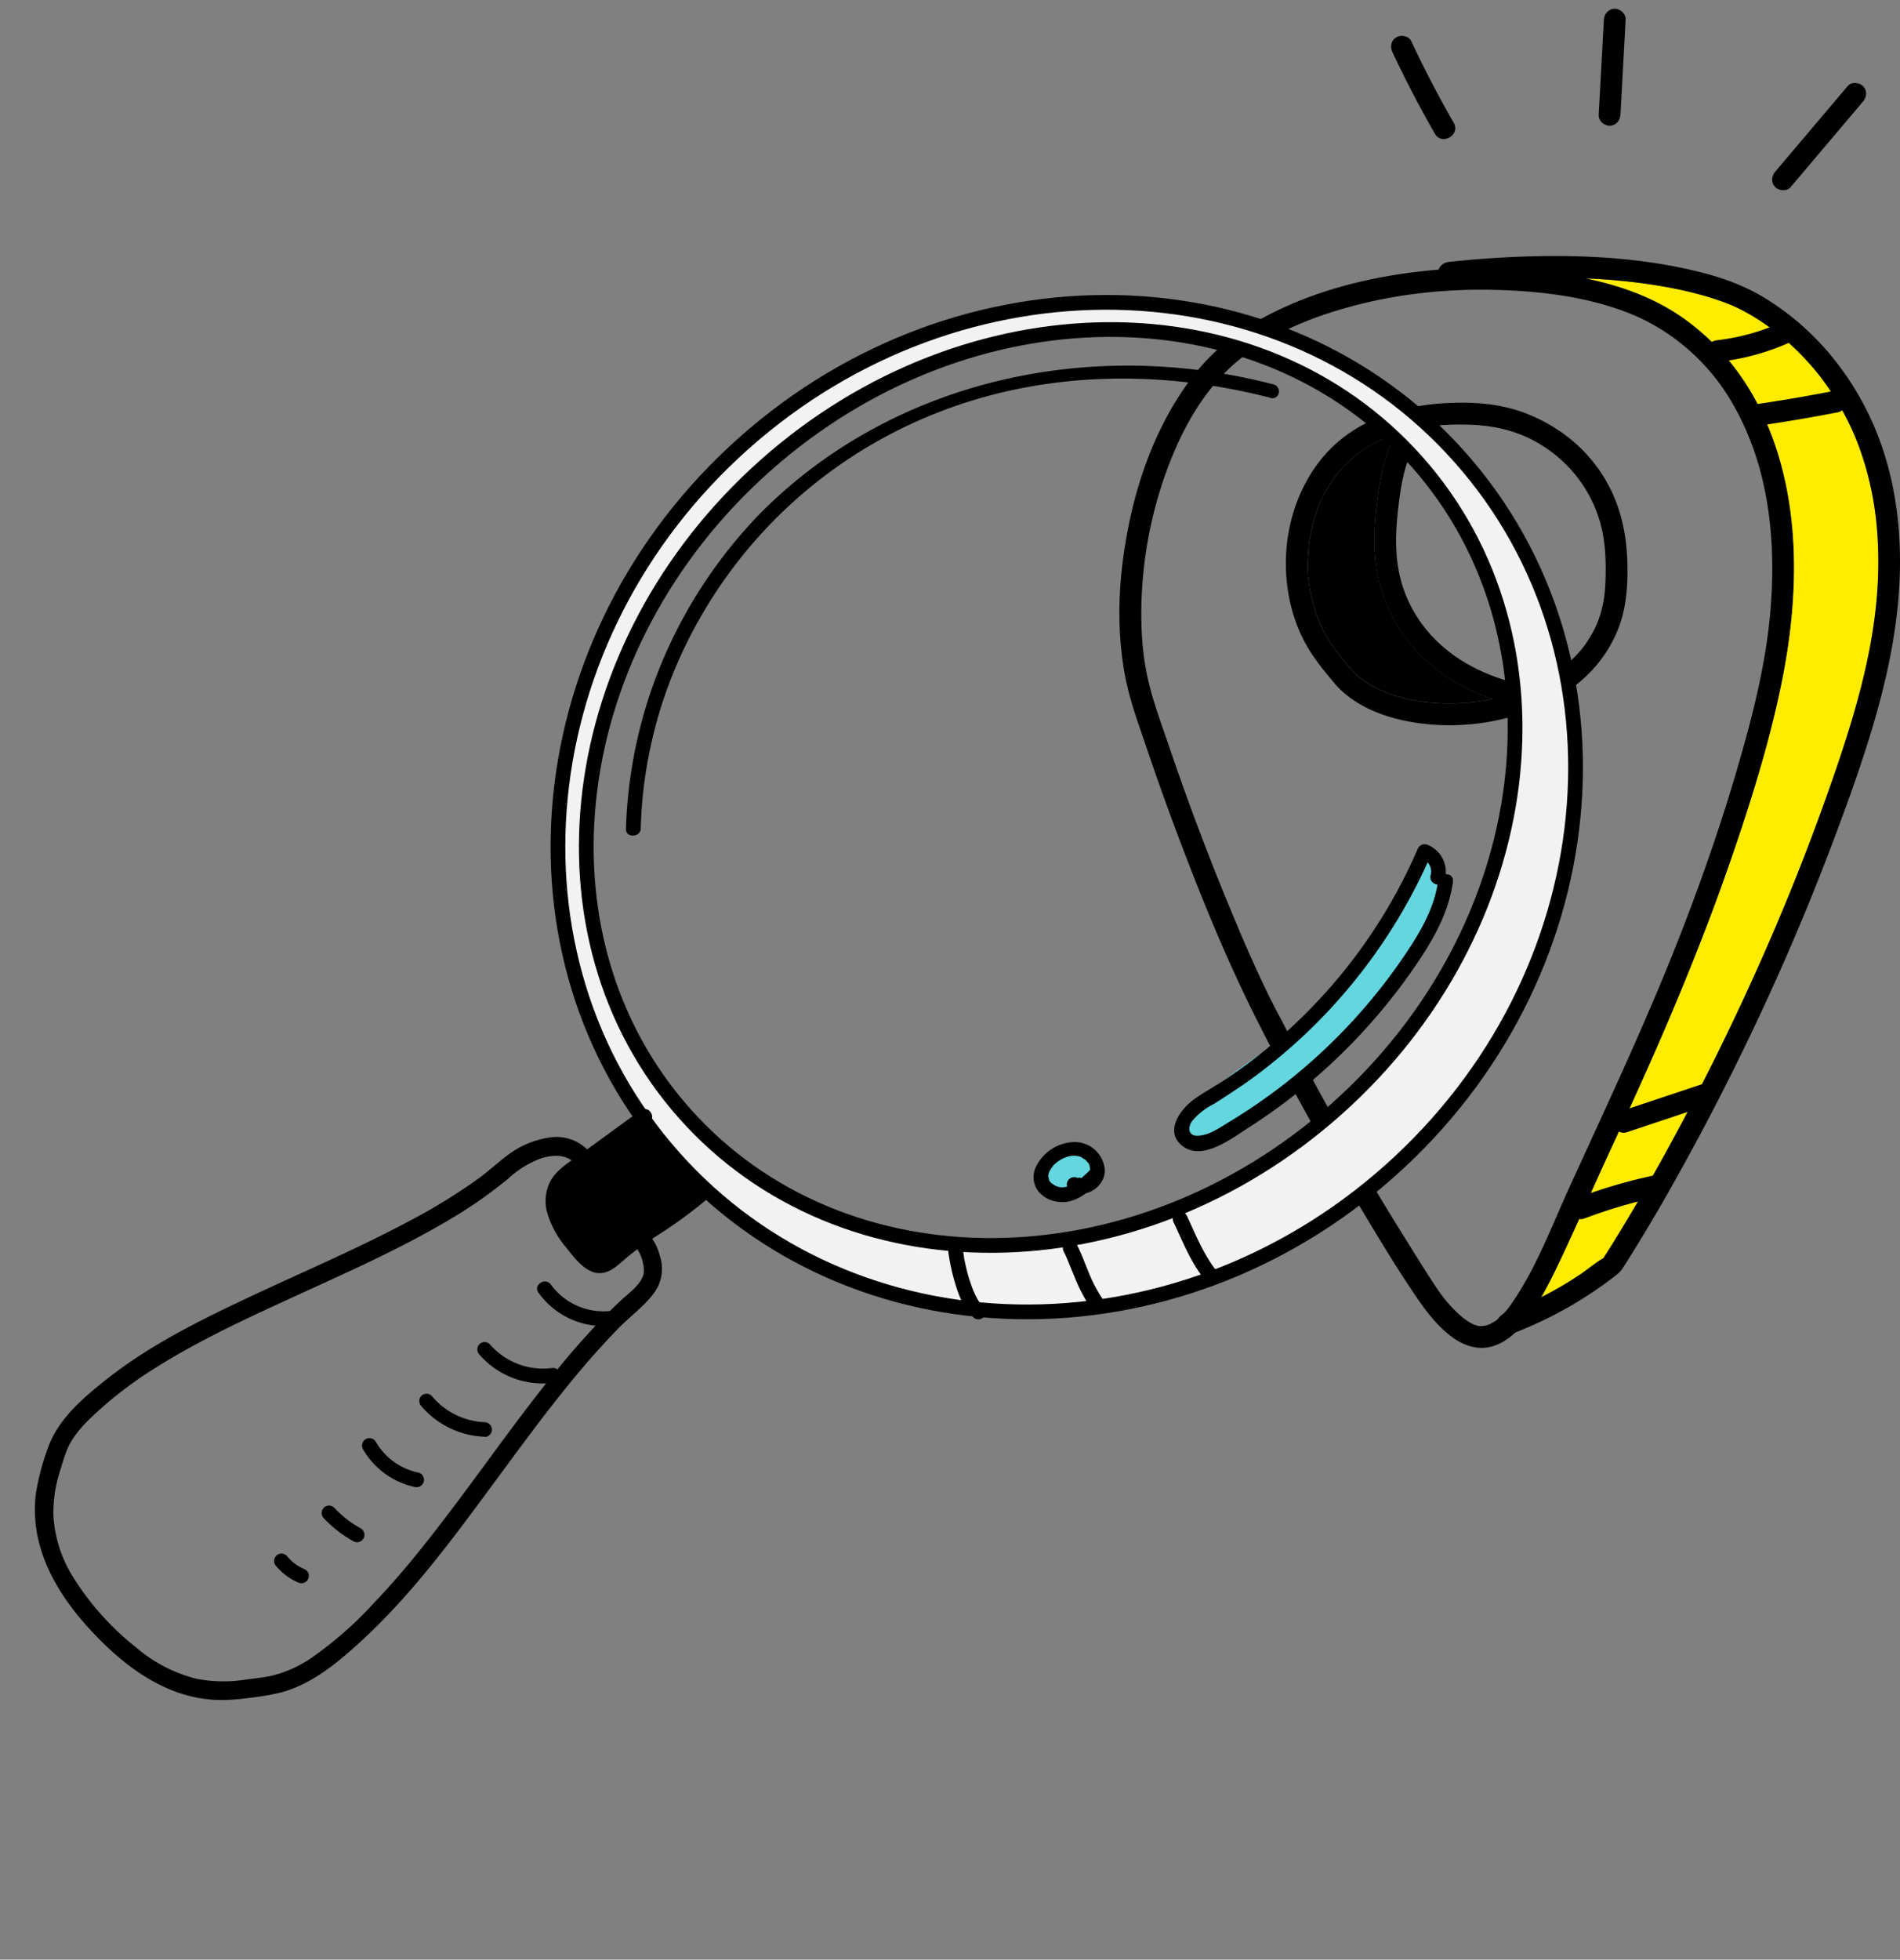 <svg width="129" height="133" viewBox="0 0 129 133" fill="none" xmlns="http://www.w3.org/2000/svg"><rect x="0" y="0" width="129" height="133" fill="#808080" stroke="none"/><g id="Illu/Magnifying-glass_Talk"><g id="Geoloc"><g id="Group"><path id="Vector" d="M85.69 69.926a194.523 194.523 0 005.85 10.638c1.49 2.513 2.986 5.052 4.63 7.472 1.149 1.691 3.109 4.174 5.444 3.24.913-.367 1.578-1.094 2.152-1.868.854-1.156 1.498-2.465 2.116-3.757 1.185-2.486 2.27-5.025 3.429-7.522 1.354-2.915 2.687-5.838 3.946-8.794 1.516-3.559 2.941-7.16 4.209-10.818 1.365-3.94 2.631-7.963 3.476-12.051 1.283-6.213 1.41-13.095-1.522-18.885-1.171-2.311-2.853-4.33-4.945-5.858-2.25-1.64-4.875-2.498-7.594-2.983a36.272 36.272 0 00-10.55-.307c-3.31.387-6.59 1.19-9.603 2.64a18.087 18.087 0 00-3.724 2.364c-1.138.943-2.054 2.066-2.855 3.29-1.83 2.793-2.977 6.05-3.595 9.32-.617 3.269-.762 6.422-.212 9.591.301 1.741.925 3.411 1.492 5.078a187.409 187.409 0 002.037 5.714c1.646 4.39 3.423 8.76 5.542 12.95.092.183.186.366.284.549.449.84 1.726.095 1.277-.745-1.434-2.68-2.637-5.527-3.778-8.306a177.748 177.748 0 01-3.801-10.159c-.573-1.682-1.22-3.372-1.56-5.12-.264-1.35-.355-2.751-.346-4.158a28.437 28.437 0 011.708-9.456c.99-2.728 2.462-5.45 4.69-7.363 2.23-1.912 4.946-3.02 7.692-3.78 3.222-.89 6.58-1.25 9.917-1.168 3.071.077 6.298.458 9.172 1.608 2.122.849 4.055 2.273 5.571 4.094 1.517 1.82 2.666 4.262 3.302 6.689.771 2.944.916 6.015.689 9.048-.284 3.8-1.239 7.502-2.306 11.146-1.123 3.834-2.444 7.608-3.899 11.33-2.252 5.764-4.895 11.35-7.463 16.978-1.191 2.607-2.205 5.362-3.822 7.744-.29.429-.437.636-.842 1.029a3.215 3.215 0 01-.193.177l-.115.098c.157-.13.033-.024-.003 0-.15.1-.307.177-.461.272-.127.077.166-.048.024-.01-.027.007-.05.022-.077.028-.077.023-.154.047-.234.067-.065.015-.289.027-.038.015-.095.006-.186.015-.281.018-.044 0-.088 0-.133-.006.169.015-.044-.012-.071-.018-.068-.02-.136-.038-.201-.062-.213-.074.116.062-.091-.038a3.88 3.88 0 01-.707-.455c-.854-.713-1.44-1.478-2.01-2.36-.703-1.078-1.38-2.175-2.06-3.268a197.172 197.172 0 01-5.43-9.255 206.744 206.744 0 01-2.84-5.365c-.435-.848-1.709-.1-1.277.745l-.01.003z" fill="#000"/><path id="Vector_2" d="M127.131 33.673a21.3 21.3 0 00-.892-3.278 24.596 24.596 0 00-.19-.5l-.106-.26c-.012-.03-.024-.062-.038-.092 0-.006-.006-.008-.009-.02a18.842 18.842 0 00-2.117-3.698c-.041-.056-.079-.11-.121-.163-.015-.017-.062-.082-.086-.112l-.115-.148-.124-.154a17.727 17.727 0 00-2.385-2.409c-.086-.07-.175-.144-.26-.212a13.618 13.618 0 00-.627-.473 15.208 15.208 0 00-1.72-1.07 9.267 9.267 0 00-.662-.322c-.042-.018-.086-.036-.128-.057a15.156 15.156 0 00-1.214-.44c-1.387-.446-2.82-.745-4.26-.96a41.9 41.9 0 00-4.38-.409c2.424.506 4.753 1.348 6.777 2.823 2.093 1.528 3.775 3.547 4.946 5.859 2.932 5.79 2.805 12.671 1.522 18.884-.843 4.088-2.111 8.111-3.476 12.051-1.268 3.657-2.693 7.257-4.209 10.819-1.26 2.955-2.596 5.879-3.946 8.793-1.159 2.498-2.244 5.037-3.429 7.523a35.305 35.305 0 01-1.218 2.376 23.297 23.297 0 002.518-1.46c.524-.346 1.008-.763 1.537-1.094.027-.014.101-.056.116-.05.032-.035.056-.088.082-.13.299-.461.589-.928.878-1.395a140.546 140.546 0 003.793-6.586 171.654 171.654 0 005.353-10.756 156.951 156.951 0 005.58-13.969c1.534-4.46 2.873-9 2.992-13.75.044-1.756-.068-3.5-.382-5.158v-.003z" fill="#FFEC00"/><path id="Vector_3" d="M102.557 90.56a27.135 27.135 0 006.905-3.81c.269-.207.526-.393.709-.674.107-.162.21-.328.314-.49a121.468 121.468 0 003.183-5.368 169.287 169.287 0 005.19-10.002 166.814 166.814 0 005.8-13.639c1.726-4.631 3.52-9.715 4.123-14.84.426-3.61.269-7.343-.813-10.83a19.803 19.803 0 00-3.836-6.997 18.2 18.2 0 00-4.251-3.648c-1.593-.981-3.302-1.54-5.081-1.945-4.023-.919-8.223-1.064-12.332-.863a72.499 72.499 0 00-4.079.32c-.396.04-.739.31-.739.738 0 .429.34.78.74.74 4.519-.48 9.242-.615 13.694.056 1.439.215 2.873.514 4.259.96a18.578 18.578 0 011.141.411l.029.012c.06.024.116.05.175.077.225.1.446.207.662.322.597.316 1.17.677 1.72 1.07.163.118.325.236.485.357-.189-.144.089.072.142.113.089.07.174.142.26.213.37.31.727.632 1.07.97a18.373 18.373 0 011.315 1.439l.125.153a9.595 9.595 0 01.201.26l.121.163c.088.118.174.24.26.36a18.77 18.77 0 011.856 3.338c.047.11-.038-.095.006.015.015.032.027.065.041.097l.107.26c.065.166.127.334.189.5.124.346.242.694.349 1.046.221.733.402 1.481.544 2.232.313 1.658.425 3.402.381 5.158-.118 4.75-1.457 9.29-2.991 13.75a157.238 157.238 0 01-5.581 13.97 171.054 171.054 0 01-5.353 10.755 141.318 141.318 0 01-3.792 6.586c-.287.467-.58.934-.878 1.395-.027.042-.05.095-.086.13-.009.01-.012.021-.018.03 0 0 0 .006-.006.006.089-.086-.053-.01-.088.012-.529.33-1.014.75-1.537 1.093a25.39 25.39 0 01-5.019 2.572c-.373.142-.63.5-.517.91.097.358.535.66.91.517h-.009z" fill="#000"/><path id="Vector_4" d="M116.583 24.569a16.272 16.272 0 005.161-1.43c.361-.17.452-.69.266-1.012-.216-.372-.647-.434-1.011-.266a14.817 14.817 0 01-4.413 1.23c-.384.041-.756.31-.739.739.018.363.328.783.739.739h-.003z" fill="#000"/><path id="Vector_5" d="M119.537 28.872a105.78 105.78 0 005.264-.895c.393-.077.615-.544.518-.91-.113-.408-.518-.595-.911-.518a105.32 105.32 0 01-5.264.896c-.396.056-.612.558-.517.91.115.426.511.574.91.517z" fill="#000"/><path id="Vector_6" d="M110.431 76.851l5.504-1.835c.379-.127.627-.509.517-.91-.1-.37-.529-.642-.91-.518l-5.504 1.836c-.378.127-.626.508-.517.91.101.37.529.641.91.517z" fill="#000"/><path id="Vector_7" d="M107.547 82.707a35.034 35.034 0 015.028-1.478c.39-.083.618-.54.517-.91-.112-.405-.517-.6-.91-.518a35.06 35.06 0 00-5.028 1.478c-.372.142-.629.5-.517.91.097.358.535.66.91.518z" fill="#000"/><path id="Vector_8" d="M121.574 12.698l4.916-5.808c.257-.304.298-.748 0-1.046-.263-.263-.786-.308-1.046 0l-4.916 5.808c-.257.304-.299.748 0 1.046.263.263.786.308 1.046 0z" fill="#000"/><path id="Vector_9" d="M110.021 7.795l.351-6.462c.021-.399-.354-.739-.738-.739-.417 0-.719.34-.739.74-.119 2.154-.234 4.306-.352 6.46-.021.4.355.74.739.74.417 0 .718-.34.739-.74z" fill="#000"/><path id="Vector_10" d="M98.7 8.333a75.014 75.014 0 01-2.882-5.537c-.168-.36-.689-.452-1.01-.266-.37.216-.435.648-.267 1.011a74.424 74.424 0 002.882 5.537c.473.824 1.753.08 1.277-.745z" fill="#000"/><path id="Vector_11" d="M91.694 45.375c-.58-.674-1.138-1.363-1.596-2.126-.482-.8-.784-1.652-1.014-2.556-.23-.905-.367-1.892-.284-2.856.012-.127.027-.25.033-.378.006-.106.009-.216.017-.322.006-.074.012-.148.021-.222.006-.047.012-.091.015-.139.024-.207-.015.098-.003.018.083-.508.177-1.01.322-1.508.086-.298.186-.594.296-.883l.088-.219c.06-.15-.053.121-.008.02.017-.035.032-.073.05-.112.077-.165.153-.33.236-.493a8.99 8.99 0 01.562-.949c.05-.077.103-.15.156-.225.033-.044.196-.26.086-.118a8.95 8.95 0 011.34-1.374l.12-.098c.166-.13-.118.086.05-.038.086-.065.175-.127.264-.19.2-.138.408-.268.618-.393.913-.526 1.77-.836 2.855-1.078 1.28-.287 2.6-.355 3.943-.308 1.425.053 2.82.34 4.1.987 2.468 1.25 4.265 3.535 4.829 6.252.166.795.222 1.61.228 2.42.006.73-.03 1.63-.133 2.22-.186 1.07-.491 1.863-1.061 2.746-.275.423-.461.66-.846 1.065a8.396 8.396 0 01-.535.51c-.088.078-.177.155-.269.232-.044.038-.091.073-.138.112.103-.08-.083.062-.104.077a11.379 11.379 0 01-2.589 1.404c-.97.363-1.981.614-3.006.762-.24.036.145-.018-.098.012l-.148.018c-.12.015-.245.026-.366.038a14.859 14.859 0 01-2.362.024c-1.708-.118-3.461-.565-4.912-1.611-.157-.115.118.098-.033-.024l-.089-.07a5.938 5.938 0 01-.638-.624c-.263-.302-.777-.27-1.046 0-.299.298-.263.745 0 1.046 1.274 1.46 3.224 2.229 5.093 2.563 2.202.393 4.495.29 6.656-.281 2.161-.57 4.233-1.623 5.746-3.27a8.87 8.87 0 001.774-2.881c.517-1.369.611-2.87.576-4.322-.041-1.684-.34-3.325-1.058-4.856a10.246 10.246 0 00-2.749-3.53c-1.156-.948-2.613-1.731-4.129-2.13-1.517-.4-3.184-.45-4.765-.331-2.418.18-4.786.878-6.704 2.403-1.354 1.079-2.338 2.53-2.973 4.132-1.29 3.248-1.044 7.28.806 10.233.506.804 1.112 1.546 1.73 2.264.26.302.777.266 1.046 0 .301-.301.26-.742 0-1.046v.003z" fill="#000"/><path id="Vector_12" d="M95.752 28.045c-1.158 1.354-1.776 2.947-2.063 4.694-.287 1.747-.49 3.58-.298 5.359.351 3.278 2.181 6.104 4.927 7.904 1.54 1.01 3.313 1.658 5.122 1.977.394.068.796-.106.911-.517.097-.358-.121-.84-.517-.91-2.788-.491-5.478-1.803-7.213-4.097a8.875 8.875 0 01-1.682-3.872c-.271-1.57-.13-3.213.08-4.783.228-1.705.639-3.375 1.783-4.711.26-.305.298-.748 0-1.047-.266-.266-.784-.304-1.047 0l-.003.003z" fill="#000"/><path id="Vector_13" d="M93.39 38.098c-.189-1.78.012-3.6.299-5.36.195-1.179.547-2.287 1.108-3.301a8.956 8.956 0 00-2.353 1.17l-.263.19-.03.023c-.005.006-.011.01-.02.018-.041.033-.083.065-.121.098a8.885 8.885 0 00-.934.892c-.13.145-.257.299-.378.453a6.192 6.192 0 00-.266.372 9.306 9.306 0 00-.799 1.442c-.014.033-.03.068-.044.104-.027.068-.056.136-.083.207-.112.29-.21.585-.295.883-.142.491-.237.985-.32 1.487a2.211 2.211 0 00-.014.14c-.01.073-.015.147-.021.22-.009.107-.012.217-.018.323-.006.127-.02.251-.032.378-.086.964.044 1.922.284 2.856.23.904.531 1.756 1.013 2.557.459.762 1.017 1.45 1.597 2.125a5.4 5.4 0 00.425.437c.068.065.139.124.213.187l.089.07c.005.003.005.006.011.01l.021.014c1.451 1.05 3.204 1.493 4.913 1.611a15.177 15.177 0 002.361-.024c.122-.011.246-.023.367-.038l.148-.018c.026-.003.041-.006.056-.006.012 0 .021-.003.041-.006.325-.047.651-.109.973-.177a13.003 13.003 0 01-2.992-1.434c-2.745-1.803-4.575-4.625-4.927-7.903h-.009z" fill="#000"/></g></g><g id="loupe"><path id="Path" d="M43.407 83.459c.811.2 1.222 1.096 1.412 1.836.269.86.1 1.796-.451 2.508-.624.832-1.518 1.488-2.255 2.226-.737.739-1.345 1.423-2.01 2.163-2.764 3.174-5.196 6.624-7.707 9.994-2.449 3.308-5.008 6.602-8.071 9.376-1.526 1.383-3.203 2.749-5.225 3.3a16.84 16.84 0 01-2.196.375c-.58.084-1.164.132-1.75.143-3.666.043-6.665-2.202-9.048-4.792-2.343-2.54-4.125-5.686-3.665-9.248a16.03 16.03 0 01.781-2.975c.675-2.011 2.366-3.444 3.979-4.725 2.959-2.35 6.392-4.043 9.8-5.643 3.623-1.7 7.302-3.262 10.808-5.136a39.66 39.66 0 004.702-2.893c.685-.502 1.305-1.087 1.983-1.588a6.185 6.185 0 012.775-1.172 3.017 3.017 0 012.528.734c.589.557-.265 1.482-.857.925-.592-.557-1.515-.486-2.273-.227a6.808 6.808 0 00-2.145 1.34 30.494 30.494 0 01-4.132 2.87c-3.234 1.91-6.674 3.438-10.08 4.997-3.35 1.534-6.728 3.072-9.852 5.048a26.983 26.983 0 00-4.07 3.121c-.756.71-1.5 1.496-1.876 2.483-.162.425-.294.867-.425 1.302a9.215 9.215 0 00-.462 3.073 8.815 8.815 0 001.31 4.118 18.648 18.648 0 004.26 4.781 10.091 10.091 0 004.133 2.165c1.11.214 2.25.232 3.366.056.588-.077 1.19-.14 1.778-.268a8.228 8.228 0 002.696-1.221 25.678 25.678 0 004.268-3.763c1.34-1.4 2.572-2.871 3.77-4.406 2.484-3.153 4.77-6.456 7.23-9.627 1.21-1.556 2.462-3.082 3.805-4.526a40.929 40.929 0 011.968-1.973c.562-.523 1.546-1.196 1.51-2.012a2.938 2.938 0 00-.233-1.012 1.894 1.894 0 00-.201-.368.543.543 0 00-.113-.124c.04.036-.122-.027 0 0-.786-.191-.518-1.422.271-1.23l-.036-.005z" fill="#000"/><path id="Combined-Shape" fill-rule="evenodd" clip-rule="evenodd" d="M99.123 31.037c-12.108-13.64-33.875-14.067-48.62-.954-14.743 13.113-16.88 34.8-4.773 48.44 12.108 13.64 33.876 14.067 48.62.954s16.881-34.8 4.773-48.44zm-2.922.296c10.707 12.063 8.255 31.742-5.478 43.955C76.991 87.5 57.18 87.624 46.471 75.56 35.764 63.5 38.216 43.822 51.95 31.607c13.73-12.213 33.544-12.337 44.25-.274z" fill="#F2F2F2" stroke="#000" stroke-linecap="round" stroke-linejoin="round"/><path id="Path_2" d="M86.25 26.998c-7.818-2.014-15.989-1.774-23.27 1.281a31.946 31.946 0 00-16.458 15.575 30.169 30.169 0 00-3.018 12.384c-.017.605-1.019.645-1.005.036.233-7.933 3.407-15.462 8.97-21.282 8.806-8.994 22.21-12.215 34.983-8.906.623.167.423 1.089-.204.922l.002-.01z" fill="#000"/><path id="Path_3" d="M47.727 80.984c-2.663 2.315-3.35 2.132-6.013 4.447a1.645 1.645 0 01-.89.492c-.483.044-.888-.334-1.223-.683-1.307-1.362-2.693-3.364-1.656-4.948a4.235 4.235 0 011.184-1.084c2.165-1.523 2.546-1.876 4.71-3.397" fill="#000"/><path id="Path_4" d="M48.08 81.325a31.63 31.63 0 01-3.58 2.608c-.63.406-1.24.846-1.826 1.316-.65.527-1.326 1.334-2.249 1.127-.839-.186-1.48-1.08-1.995-1.717a6.487 6.487 0 01-1.232-2.202 2.979 2.979 0 01.157-2.267c.43-.8 1.242-1.28 1.96-1.793 1.41-.999 2.788-2.043 4.204-3.037.53-.375 1.07.477.54.849-1.07.754-2.122 1.533-3.182 2.303-.615.449-1.245.877-1.858 1.33-.612.453-1.01.981-.974 1.736.079.704.346 1.374.774 1.939.403.67.925 1.26 1.54 1.743.378.249.642.063.95-.192.307-.256.636-.548.96-.803.5-.396 1.017-.77 1.55-1.12a32.27 32.27 0 003.502-2.521c.485-.42 1.23.271.74.683l.02.018z" fill="#000"/><path id="Vector 4" d="M88.213 69.921c3.729-2.044 7.004-8.523 8.175-11.507l.596-.38c.254.397.794 1.506.925 2.764.165 1.573-3.95 6.296-6.17 9.39-2.22 3.094-9.862 7.55-10.838 7.335-.781-.173-.76-1.192-.653-1.68 1.101-1.123 4.236-3.878 7.965-5.922z" fill="#64D6DF"/><path id="Vector 5" d="M73.145 77.858c-.39-.087-1.283.399-1.68.653-.235.29-.747 1.064-.92 1.845-.172.78.833.866 1.357.811.56-.217 1.821-.826 2.384-1.521.704-.869-.653-1.68-1.14-1.788z" fill="#64D6DF"/><path id="Path_5" d="M98.655 59.815c-.248 1.833-1.075 3.464-2.063 4.993a38.752 38.752 0 01-3.376 4.457 39.38 39.38 0 01-8.47 7.284c-1.112.71-3.114 2.275-4.456 1.234-1.275-.99-.15-2.508.813-3.197.67-.478 1.405-.866 2.088-1.32a35.46 35.46 0 002.29-1.663 36.788 36.788 0 004.032-3.706 35.888 35.888 0 006.728-10.247.517.517 0 01.63-.332 1.98 1.98 0 011.226 2.373c-.175.625-1.138.326-.963-.299a.94.94 0 00-.561-1.113l.624-.355a37.134 37.134 0 01-12.71 15.642c-.695.469-1.388.932-2.09 1.369a4.553 4.553 0 00-1.46 1.154c-.32.454-.257 1.03.418.99.756-.033 1.461-.547 2.087-.925a38.303 38.303 0 0011.79-11.12c1.085-1.587 2.148-3.303 2.404-5.238.085-.64 1.094-.606 1.008.035l.01-.017z" fill="#000"/><path id="Path_6" d="M73.22 79.906c.082.052.048.03 0 0l.103.037c.085.03-.075 0 0 0 .076 0 .085-.002.125.004.04.006-.029.002-.038.004l.057-.008a.586.586 0 01.108-.027c.05-.008-.013.02-.033.015l.05-.023c.04-.019.08-.039.118-.06.046-.028.078-.067.01-.015.02-.031.062-.048.09-.074.028-.025.04-.062.08-.08-.076.067-.011.016.02-.032l.059-.093a1.45 1.45 0 00-.022.034l.04-.063c.012-.02.018-.072.03-.108-.028.098 0 0-.005-.05-.004-.05-.007-.133 0-.076.008.057-.012-.056-.016-.074-.004-.019-.022-.078-.03-.115-.008-.037.014.009.02.013l-.034-.073-.058-.109c-.02-.037-.07-.089-.022-.014-.06-.07-.113-.136-.179-.201l-.05-.033.028.018a.749.749 0 01-.105-.067l-.159-.1c.06.037.037.023 0 0-.06-.038-.157-.053-.238-.076-.08-.023.044 0-.046-.01l-.16-.01h-.139l-.067.005a2.394 2.394 0 00-.29.062l-.134.042c.077-.027-.014.023-.05.023a2.11 2.11 0 00-.272.139 2.018 2.018 0 00-.141.085c.068-.045-.015.022-.046.034a4.117 4.117 0 00-.231.195l-.102.103-.038.06c.04-.063-.012.02 0 0a1.944 1.944 0 00-.167.263c-.018.029-.062.129-.03.049-.024.037-.05.076-.052.13-.003.054-.024.088-.034.134.018-.084-.002.047-.002.079a.541.541 0 00.028.08c.012.042.02.084.028.126.004.05 0 0-.02-.013l.025.056.068.123c-.043-.075-.014-.009.023.014a.69.69 0 00.085.086c.066.07-.06-.038.025.016l.122.078.065.041.065.042.123.038c.028.018.158.033.05.032.1.015.201.022.302.02l.065-.002c.07.002-.072.014 0 0l.17-.03.167-.05c-.065.022.067-.03.089-.039a2.68 2.68 0 00.456-.255c-.058.042.06-.045.077-.058.094-.072.186-.149.277-.223.186-.16.362-.33.537-.506a.505.505 0 11.677.749c-.742.722-1.683 1.557-2.804 1.401a2.014 2.014 0 01-1.344-.683 1.602 1.602 0 01-.232-1.605 2.991 2.991 0 012.601-1.769 2.056 2.056 0 012.115 1.847c.072 1.168-1.34 2.105-2.355 1.456a.504.504 0 01.541-.85l.026-.06z" fill="#000"/><path id="Path_7" d="M66.082 89.395c-.604-.516-.93-1.344-1.169-2.082a14.32 14.32 0 01-.522-2.303.504.504 0 111.004-.05c.012.072.024.143.038.215.015.072.01.078.02.118l-.008.032c.033.162.066.325.102.487.087.384.175.765.308 1.142.059.185.124.371.197.553.035.093.077.181.115.272l.016.038c.016.038.04.085.062.124.073.15.156.295.248.433.023.036.05.067.075.1.063.086-.06-.055.018.024.079.08.107.106.162.153a.504.504 0 11-.682.74l.016.004z" fill="#000"/><path id="Path_8" d="M74.09 88.818a10.934 10.934 0 01-1.126-2.137c-.14-.33-.273-.662-.409-.995a9.674 9.674 0 00-.183-.43l-.039-.09c.049.093-.053-.119 0 0l-.093-.183a.521.521 0 01.154-.698.51.51 0 01.695.153c.318.597.544 1.238.803 1.856a9.458 9.458 0 001.06 2 .508.508 0 01-.852.544l-.01-.02z" fill="#000"/><path id="Path_9" d="M81.876 86.943c-1.005-1.189-1.567-2.661-2.225-4.055a.507.507 0 01.326-.634.513.513 0 01.633.323c.147.314.29.631.433.948.143.317.273.587.444.93a12.07 12.07 0 00.8 1.385l.15.209.078.1.047.055c.186.189.199.49.028.694a.503.503 0 01-.694.032l-.02.013z" fill="#000"/><path id="Path_10" d="M41.63 89.962a5.419 5.419 0 01-5.07-2.228c-.378-.531.473-1.072.847-.542a4.42 4.42 0 004.178 1.765.507.507 0 01.533.462.517.517 0 01-.478.531l-.01.012z" fill="#000"/><path id="Path_11" d="M37.586 93.849a5.7 5.7 0 01-5.021-1.897.517.517 0 01-.025-.711.506.506 0 01.694-.032 4.791 4.791 0 004.285 1.634.507.507 0 01.53.461.514.514 0 01-.478.531l.015.014z" fill="#000"/><path id="Path_12" d="M32.928 97.512a5.918 5.918 0 01-4.308-2.063.52.52 0 01-.032-.695.51.51 0 01.711-.029 4.956 4.956 0 003.576 1.798.517.517 0 01.526.478.507.507 0 01-.477.527l.004-.016z" fill="#000"/><path id="Path_13" d="M28.174 100.924a5.366 5.366 0 01-3.517-2.545.514.514 0 01.153-.695.506.506 0 01.695.153 4.36 4.36 0 002.886 2.103.503.503 0 11-.217.984z" fill="#000"/><path id="Path_14" d="M24.032 104.626A8.239 8.239 0 0122 103.059a.518.518 0 01-.028-.715.507.507 0 01.71-.026c.276.293.574.563.89.809.075.065.154.125.236.18l.054.036.117.077c.167.113.343.217.521.315a.504.504 0 01-.468.891z" fill="#000"/><path id="Path_15" d="M20.231 107.399a4.025 4.025 0 01-1.542-1.183.511.511 0 01.154-.699.508.508 0 01.378-.064c.128.033.24.11.317.217l.035.043-.085-.098c.192.227.412.429.654.602l-.107-.076c.208.145.43.268.665.367a.504.504 0 01-.08.925.547.547 0 01-.389-.034z" fill="#000"/><path id="Path_16" d="M40.911 78.532c.821-.606 1.663-1.211 2.497-1.811a33.16 33.16 0 001.825 2.254 30.56 30.56 0 001.837 1.902 35.807 35.807 0 01-3.217 2.289c-.533.34-1.05.714-1.55 1.12-.328.27-.643.545-.96.802-.318.256-.572.441-.95.193a6.426 6.426 0 01-1.54-1.744 3.936 3.936 0 01-.774-1.94c-.036-.754.392-1.289.975-1.734.583-.446 1.242-.882 1.857-1.33z" fill="#000"/></g></g></svg>